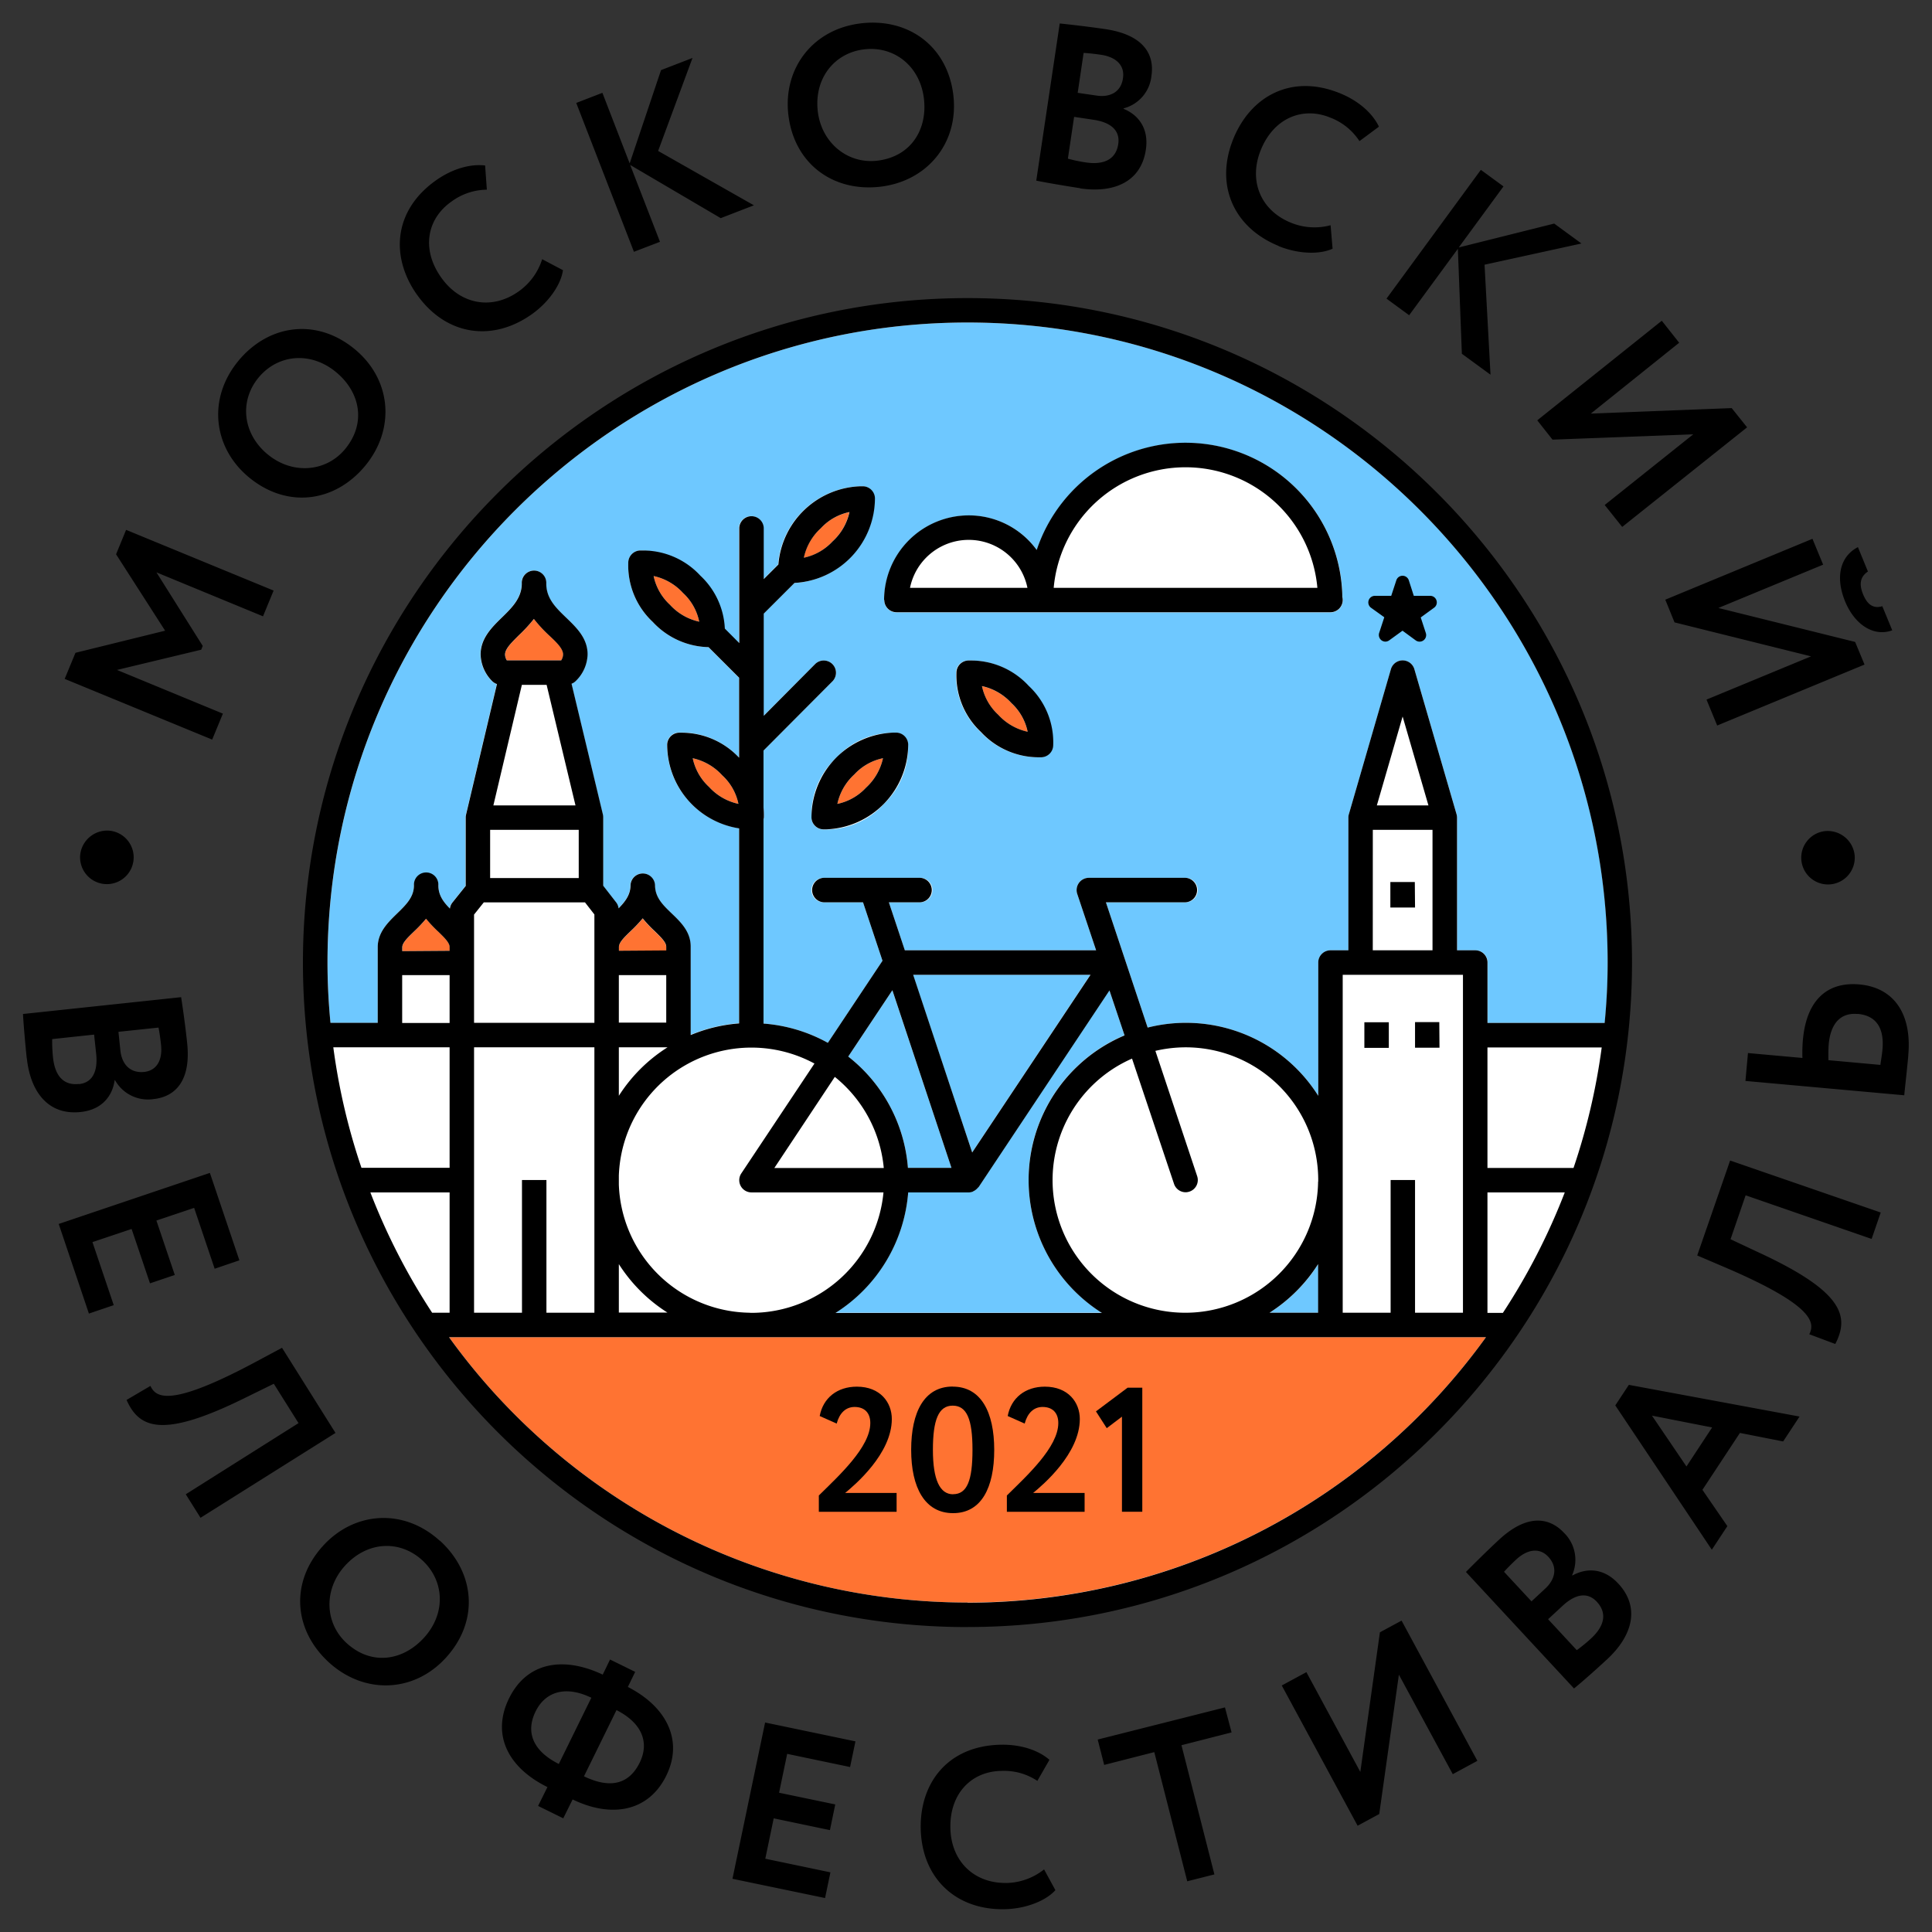 <svg id="Слой_1" data-name="Слой 1" xmlns="http://www.w3.org/2000/svg" viewBox="0 0 512 512"><rect x="0" y="0" width="512" height="512" fill="#333333" stroke="none"/><defs><style>.cls-1{fill:#fff;}.cls-2{fill:#6ec8ff;}.cls-3{fill:#ff7332;}</style></defs><path class="cls-1" d="M256.41,426.63c-94.59,0-171.54-77-171.54-171.54S161.82,83.55,256.41,83.55,428,160.51,428,255.09,351,426.63,256.41,426.63"/><polyline class="cls-2" points="288.96 258.32 241.95 258.32 257.63 305.4"/><path class="cls-2" d="M336.43,347.89h12.92V335a42,42,0,0,1-12.92,12.92"/><path class="cls-2" d="M224.79,280a41.55,41.55,0,0,1,15.82,29.5h11.54l-15.67-47.06"/><path class="cls-2" d="M298,274.35l-4-11.91-34.66,52.08c-.05.08-.15.12-.21.19a3,3,0,0,1-.75.68,3.58,3.58,0,0,1-.42.25c-.1,0-.18.12-.29.16a3.31,3.31,0,0,1-1,.16h-16a41.63,41.63,0,0,1-19.25,31.93H292a41.62,41.62,0,0,1,6-73.54"/><path class="cls-2" d="M256.41,85.47c-93.53,0-169.61,76.09-169.61,169.62,0,5.39.28,10.71.78,16H100.1V251c0-3.93,2.72-6.57,5.1-8.9s4.5-4.34,4.5-7.48a3.24,3.24,0,0,1,6.48,0c0,2.59,1.32,4.39,3,6.17a3.15,3.15,0,0,1,.63-1.56l3.56-4.46V216.68a3.05,3.05,0,0,1,.08-.74l8.2-34.67a3.15,3.15,0,0,1-1.33-.83,10.3,10.3,0,0,1-3-7c0-4.28,3-7.22,5.66-9.81s5.25-5.15,5.25-9a3.25,3.25,0,1,1,6.49,0c0,4,2.57,6.44,5.31,9.08s5.64,5.43,5.64,9.71a10.12,10.12,0,0,1-3.08,7,3.35,3.35,0,0,1-1.16.78l8.3,34.67a3.2,3.2,0,0,1,.09.75v18.11l3.46,4.46a3.18,3.18,0,0,1,.6,1.54c1.8-1.83,3.17-3.63,3.17-6.18a3.25,3.25,0,0,1,6.49,0c0,3.27,2.06,5.26,4.45,7.55s5,4.83,5,8.74v23.4a41.34,41.34,0,0,1,12.83-3.07v-51.7a22.49,22.49,0,0,1-19.06-22.24,3.24,3.24,0,0,1,3.24-3.11h.61a20.83,20.83,0,0,1,15.21,6.63V179.61l-8.09-8.11A20.8,20.8,0,0,1,173,164.84a20.53,20.53,0,0,1-6.5-15.82,3.26,3.26,0,0,1,3.13-3.14h.74A22.62,22.62,0,0,1,192,166.61l3.82,3.83V139.86a3.25,3.25,0,0,1,6.49,0v13.62l3.88-3.88a22.58,22.58,0,0,1,21.71-20.73h.77a3.25,3.25,0,0,1,3.11,3.13A22.54,22.54,0,0,1,210.5,154.5l-8.15,8.13v27.08L216,176a3.24,3.24,0,0,1,4.6,4.57l-18.26,18.34V214a20,20,0,0,1,.09,2.68,3,3,0,0,1-.09.41v54.17a41.67,41.67,0,0,1,17.06,5.1l14.47-21.74-5.16-15.5H218.29a3.24,3.24,0,1,1,0-6.48h25.57a3.24,3.24,0,1,1,0,6.48h-8.3l4.23,12.72h50.69l-5-14.94a3.24,3.24,0,0,1,3.08-4.26h25.61a3.24,3.24,0,1,1,0,6.48H293.08l11.06,33.2a41.44,41.44,0,0,1,45.21,18.08V255.09a3.25,3.25,0,0,1,3.24-3.24h4.74V216.68a3.11,3.11,0,0,1,.13-.9l11.15-38.42a3.24,3.24,0,0,1,6.22,0L386,215.78a3,3,0,0,1,.13.9v35.17H391a3.25,3.25,0,0,1,3.25,3.24v16h31.05c.5-5.26.78-10.58.78-16,0-93.53-76.09-169.62-169.62-169.62M234,213.32a20.74,20.74,0,0,1-15.09,6.52l-.73,0a3.24,3.24,0,0,1-3.13-3.24,20.74,20.74,0,0,1,6.69-15.91,20.49,20.49,0,0,1,15-6.49h.8a3.24,3.24,0,0,1,3.11,3.11,20.72,20.72,0,0,1-6.68,16m41.79-12.63h-.63a20.83,20.83,0,0,1-15.27-6.7,20.51,20.51,0,0,1-6.5-15.82,3.23,3.23,0,0,1,3.13-3.12l.74,0a20.79,20.79,0,0,1,15.27,6.71,20.49,20.49,0,0,1,6.5,15.82,3.24,3.24,0,0,1-3.24,3.12m76.81-38.39h-115a3.24,3.24,0,0,1-3.24-3.25,22.47,22.47,0,0,1,22.45-22.43,22.24,22.24,0,0,1,18,9.18,41.57,41.57,0,0,1,81,12.48,3.31,3.31,0,0,1,.09.77,3.24,3.24,0,0,1-3.24,3.25"/><path class="cls-3" d="M176.55,251.93v-1c0-1.15-1.41-2.5-3-4.06a33.06,33.06,0,0,1-3.24-3.44,37.31,37.31,0,0,1-3.17,3.36c-1.68,1.63-3.13,3-3.13,4.23v1m56.56-108.49a14.77,14.77,0,0,0,4.5-7.79,14.23,14.23,0,0,0-7.6,4.3,14.73,14.73,0,0,0-4.49,7.8,14.43,14.43,0,0,0,7.59-4.31M181,157.14a14.72,14.72,0,0,0-7.78-4.48,14.34,14.34,0,0,0,4.32,7.6,14.73,14.73,0,0,0,7.76,4.49,14.19,14.19,0,0,0-4.3-7.61m10.38,48.31a14.83,14.83,0,0,0-7.8-4.51,14.3,14.3,0,0,0,4.32,7.6,14.7,14.7,0,0,0,7.79,4.49,14.1,14.1,0,0,0-4.31-7.58m-57-30.44h14.37a3,3,0,0,0,.5-1.57c0-1.52-1.68-3.15-3.65-5a36.28,36.28,0,0,1-4.08-4.42,40.3,40.3,0,0,1-3.94,4.28c-2,2-3.71,3.63-3.71,5.18a3,3,0,0,0,.51,1.57m-15.2,76.92v-1c0-1.15-1.4-2.5-3-4.06a33.06,33.06,0,0,1-3.24-3.44,37.31,37.31,0,0,1-3.17,3.36c-1.68,1.63-3.14,3-3.14,4.23v1ZM256.41,424.69A169.43,169.43,0,0,0,393.8,354.37H119a169.43,169.43,0,0,0,137.39,70.32M234,200.94a14.2,14.2,0,0,0-7.6,4.3,14.75,14.75,0,0,0-4.49,7.8,14.35,14.35,0,0,0,7.59-4.3,14.89,14.89,0,0,0,4.5-7.8m38.34-7a14.23,14.23,0,0,0-4.31-7.6,14.81,14.81,0,0,0-7.8-4.5,14.29,14.29,0,0,0,4.31,7.59,14.84,14.84,0,0,0,7.8,4.51"/><path d="M110.49,78.08c-7-9.92-6.32-22.24,5.07-30.3,4.49-3.17,9.25-4.38,13-3.92l.46,6.41a16.05,16.05,0,0,0-9.43,3.19c-6.42,4.53-8,12.58-2.67,20.08,5.08,7.21,13.46,8.69,20.51,3.7a16.46,16.46,0,0,0,6.25-8.55l5.51,2.91c-.53,3.85-3.8,8.53-8.29,11.7-10.56,7.46-22.79,5.53-30.4-5.22m64.4-14L167,43.71l24,14.1,8.79-3.4L174.41,40l9.11-24.64-8.34,3.22-8.31,24.72L159.64,24.6l-6.93,2.68L168,66.73ZM449.78,332.71l7.79,3.33c23.46,10.1,23.37,14.6,21.91,17.55l6.89,2.58c3.87-7.48,1.91-14-20.5-24.35l-7.26-3.41,4-11.64L496,328.33l2.41-7L458.5,307.55ZM21.28,226.31a7.1,7.1,0,1,0,7.86-6.16,7.2,7.2,0,0,0-7.86,6.16M63.13,95.68c8-9.7,20.68-11.54,30.85-3.17,9.8,8.07,10.83,21.18,2.83,30.89S76.16,134.89,66,126.52c-9.46-7.79-11.11-20.81-2.86-30.84M71,120.46c6.54,5.37,15.43,4.64,20.47-1.47,5.65-6.86,4-15.11-2.46-20.41C82.23,93,73.56,93.94,68.5,100.09s-4.28,14.8,2.48,20.37M431.66,367l45.24,8.4-4.35,6.6-11.45-2.26-9.94,15.08,6.61,9.62-4.12,6.25-25.58-38.24Zm6.13,8.16,9.14,13.47,6.8-10.34ZM59.07,189.12,31,177.54l22.32-5.36.41-1-12.27-19.5,28.24,11.65,2.81-6.82L33.42,140.42l-2.66,6.47,13,20.25L20,173l-2.86,6.91L56.23,196Zm352.36-72.61,37.3-1.41-23.47,18.73,4.64,5.81L463,113.25l-4.08-5.1-37.34,1.46L445,90.83,440.39,85l-33,26.39ZM483.6,220.26a7.09,7.09,0,1,0,7.88,6.21,7.18,7.18,0,0,0-7.88-6.21M208.91,30.3c-1.37-12.19,6.5-22.67,19.4-24.13,12.48-1.41,22.87,6.11,24.35,19.19,1.42,12.6-7,22.72-19.46,24.13s-22.81-6.12-24.29-19.19m7.8-.88c.95,8.39,7.86,14.06,15.71,13.17,8.82-1,13.37-8.07,12.44-16.35-1-8.7-7.85-14.07-15.77-13.17s-13.35,7.64-12.38,16.35M501.48,167.07l-2.65-6.42c-2.5.77-4.05-.61-5.08-3.12-1.16-2.79-.73-4.73,1.27-6.07L492.37,145c-4.59,2.35-6.13,7.76-3.37,14.45,2.54,6.13,7.61,9.4,12.48,7.58M34.88,325.69l4.87,14.41,6.57-2.22-4.87-14.42,10-3.36,5.44,16.13L63.44,334l-7.82-23.17L15.56,324.36l8,23.75,6.58-2.23-5.64-16.71ZM443.77,164.94l36.18,9L452.24,185.4l2.83,6.87,39.05-16.15-2.49-6-36.25-9,27.77-11.48-2.83-6.85-39,16.13Zm-57.42-99,1.06,27.81L395,99.3l-1.58-29.15,25.68-5.62-7.22-5.28-25.3,6.33L398.44,49.4l-6-4.39-25,34.13,6,4.4ZM286.23,49.87c-3.82-.58-9.19-1.5-11.61-2l6.22-41.65c2.33.23,7.92.88,12.1,1.5,10,1.49,13.08,6.59,12.2,12.39a9.91,9.91,0,0,1-7.38,8.61l0,.12c4,1.63,6.74,5.28,5.9,10.84-1.28,8.61-8.57,11.55-17.41,10.24M285.6,24.6l5,.73c3.4.52,6.48-.8,7-4.62.51-3.41-1.85-5.6-5.8-6.19-1.67-.24-3.29-.42-4.63-.5ZM283,42.05a41.43,41.43,0,0,0,4.79,1c5,.74,8-1,8.56-4.9.52-3.52-1.9-5.71-6.5-6.4l-5.2-.78ZM505.73,279.63c-.36,4-.86,8.17-1.08,10.63l-42.09-3.8.67-7.39,14.43,1.3a40.67,40.67,0,0,1,.13-4.84c1-10.88,6.78-15.39,15-14.64,8.9.8,13.93,7.55,12.92,18.74m-13.44-10.91c-4.76-.43-7.17,2.86-7.64,8-.09,1.09-.11,2.55-.08,4.24l13.77,1.25c.18-1.32.42-2.63.55-4.08.49-5.41-1.43-9-6.6-9.44M338.81,65.2c5.09,2.09,10.8,2.33,14.34.71l-.53-6.22A16.45,16.45,0,0,1,342.06,59c-8-3.27-11.25-11.12-7.92-19.29,3.47-8.5,11.11-11.52,18.38-8.55a16,16,0,0,1,7.75,6.24l5.16-3.83c-1.61-3.4-5.19-6.76-10.29-8.84-12.91-5.27-23.68.77-28.27,12-5,12.2,0,23.55,11.94,28.43M7.09,280.47c-.41-3.86-.87-9.27-1-11.75L48,264.26c.37,2.33,1.16,7.89,1.59,12.09,1.08,10-3.08,14.3-8.91,14.92a10,10,0,0,1-10.19-5h-.11c-.59,4.25-3.41,7.83-9,8.42-8.65.93-13.32-5.38-14.27-14.25m24.28-7,.52,5c.37,3.41,2.41,6,6.26,5.64,3.41-.36,4.93-3.2,4.51-7.17-.18-1.67-.41-3.28-.67-4.59ZM20.94,287.3c3.53-.38,5-3.27,4.56-7.89l-.56-5.23-11.11,1.19a40.57,40.57,0,0,0,.22,4.89c.53,5,2.92,7.46,6.89,7m354-53.52h-6.48v6.76H375Zm6.49,37.13H375v6.78h6.48ZM74.74,357.18l-7.47,4c-22.56,12-26,9.08-27.4,6.1L33.54,371c3.42,7.69,9.72,10.23,31.83-.76l7.19-3.53,6.55,10.43L49.23,396l3.91,6.23,35.77-22.49Zm286.83-79.49h6.48v-6.78h-6.48Zm-185,192.88c-4.66,9.49-14.44,11.33-24.82,6.3l-2.48,5-6.67-3.28,2.48-5c-10.46-5.13-14.89-13.9-10.18-23.5s14.33-11.25,24.83-6.3l1.94-4,6.66,3.27-1.94,4c10.27,5.25,14.77,14.19,10.18,23.51m-19.86-20.65c-6.95-3.37-12.24-1.52-14.77,3.63-2.79,5.69-.49,10.59,6.15,13.92Zm6.67,3.27-8.62,17.55c6.91,3.33,11.92,2.16,14.77-3.63,2.5-5.1.9-10.32-6.15-13.92m93-22c-97.1,0-176.1-79-176.1-176.09S159.31,79,256.41,79,432.5,158,432.5,255.09s-79,176.09-176.09,176.09M414.68,316H394.19v31.93h4.09A169.43,169.43,0,0,0,414.68,316m9.82-38.41H394.19v31.93H417a169.24,169.24,0,0,0,7.47-31.93M87.58,271.06H100.1V251c0-3.92,2.72-6.56,5.1-8.88s4.5-4.35,4.5-7.49a3.24,3.24,0,1,1,6.47,0c0,2.6,1.32,4.39,3.06,6.16a3.19,3.19,0,0,1,.63-1.56l3.56-4.45V216.68a3.13,3.13,0,0,1,.08-.75l8.2-34.65a3.21,3.21,0,0,1-1.33-.84,10.34,10.34,0,0,1-3-7c0-4.27,3-7.22,5.65-9.8s5.26-5.16,5.26-9a3.25,3.25,0,1,1,6.49,0c0,4,2.57,6.44,5.31,9.08s5.64,5.43,5.64,9.7a10.19,10.19,0,0,1-3.08,7,3.17,3.17,0,0,1-1.17.78l8.31,34.66a3.22,3.22,0,0,1,.08.76v18.1l3.47,4.47a3.22,3.22,0,0,1,.6,1.54c1.8-1.83,3.17-3.64,3.17-6.18a3.25,3.25,0,0,1,6.49,0c0,3.27,2.06,5.26,4.45,7.55s5,4.82,5,8.73V274.3a41.07,41.07,0,0,1,12.83-3.08V219.53a22.51,22.51,0,0,1-19.06-22.24,3.25,3.25,0,0,1,3.24-3.12h.61a20.87,20.87,0,0,1,15.21,6.63V179.6l-8.1-8.1A20.75,20.75,0,0,1,173,164.83a20.51,20.51,0,0,1-6.5-15.82,3.26,3.26,0,0,1,3.12-3.13h.75a20.7,20.7,0,0,1,15.26,6.7,20.48,20.48,0,0,1,6.46,14l3.82,3.84V139.87a3.25,3.25,0,0,1,6.49,0v13.6l3.88-3.87a22.58,22.58,0,0,1,21.71-20.73h.77a3.25,3.25,0,0,1,3.11,3.13,22.52,22.52,0,0,1-21.32,22.48l-8.15,8.14V189.7L216,176a3.24,3.24,0,0,1,4.6,4.57l-18.26,18.34V214a19.75,19.75,0,0,1,.09,2.67,2.71,2.71,0,0,1-.09.41v54.18a41.47,41.47,0,0,1,17.05,5.1l14.48-21.75-5.16-15.49H218.29a3.25,3.25,0,0,1,0-6.49h25.57a3.25,3.25,0,0,1,0,6.49h-8.3l4.23,12.71h50.69l-5-14.93a3.25,3.25,0,0,1,3.08-4.27h25.61a3.25,3.25,0,0,1,0,6.49H293.08l11.06,33.2a41.44,41.44,0,0,1,45.21,18.08V255.09a3.24,3.24,0,0,1,3.24-3.25h4.74V216.68a3,3,0,0,1,.13-.9l11.14-38.42a3.24,3.24,0,0,1,6.23,0L386,215.78a3.38,3.38,0,0,1,.13.9v35.16h4.82a3.24,3.24,0,0,1,3.25,3.25v16h31.05c.51-5.26.79-10.58.79-16,0-93.54-76.09-169.62-169.62-169.62S86.79,161.55,86.79,255.09c0,5.39.28,10.71.79,16M375,312.72v35.17H387.7V258.33H355.83v89.56h12.7V312.72Zm-11.2-60.88h15.83V219.92H363.81Zm14.75-38.4-6.84-23.56-6.83,23.56Zm-29.21,99.7v-.83a35.14,35.14,0,0,0-35.15-34.76,35.33,35.33,0,0,0-8,.94l11.07,33.2a3.23,3.23,0,0,1-2.05,4.1,3.35,3.35,0,0,1-1,.17,3.25,3.25,0,0,1-3.08-2.22L300,280.54a35.15,35.15,0,0,0,13.8,67.35h.68a35.22,35.22,0,0,0,34.83-34.75m-12.92,34.75h12.92V335a42,42,0,0,1-12.92,12.92m-137.65,0h.66A35.22,35.22,0,0,0,234.13,316h-35a3.24,3.24,0,0,1-2.7-5l19.41-29.15A35.15,35.15,0,0,0,164,311.55v2.34a35.19,35.19,0,0,0,34.79,34M164,335v12.85h12.88A41.89,41.89,0,0,1,164,335m0-64h12.56V258.42H164Zm12.56-19.13v-1c0-1.15-1.41-2.5-3-4.06a33.06,33.06,0,0,1-3.24-3.44,37.31,37.31,0,0,1-3.17,3.36c-1.68,1.63-3.13,3-3.13,4.23v1ZM164,277.55V290.4a41.74,41.74,0,0,1,12.9-12.85Zm72.49-15.13L224.79,280a41.53,41.53,0,0,1,15.82,29.5h11.54Zm21.15,43L289,258.33H242Zm-36.43-20-16,24.11h29a35.16,35.16,0,0,0-12.93-24.11m.15,62.52h70.59a41.62,41.62,0,0,1,6-73.55l-4-11.91-34.66,52.09c-.06.08-.16.12-.21.19a3.47,3.47,0,0,1-.75.68,3,3,0,0,1-.43.24,1.15,1.15,0,0,1-.29.16,3.3,3.3,0,0,1-1,.17h-16a41.63,41.63,0,0,1-19.26,31.93m-.8-204.45a14.77,14.77,0,0,0,4.5-7.79,14.23,14.23,0,0,0-7.6,4.3,14.73,14.73,0,0,0-4.49,7.8,14.43,14.43,0,0,0,7.59-4.31M181,157.14a14.72,14.72,0,0,0-7.78-4.48,14.34,14.34,0,0,0,4.32,7.6,14.73,14.73,0,0,0,7.76,4.49,14.19,14.19,0,0,0-4.3-7.61m10.38,48.31a14.83,14.83,0,0,0-7.8-4.51,14.3,14.3,0,0,0,4.32,7.6,14.7,14.7,0,0,0,7.79,4.49,14.1,14.1,0,0,0-4.31-7.58M144.81,312.72v35.17h12.71V277.55H125.63v70.34h12.7V312.72Zm12.71-41.66V242.34l-2.49-3.2H128.21l-2.58,3.23v28.69Zm-26.77-57.62h21.76l-7.65-31.94H138.3Zm3.6-38.43h14.37a3,3,0,0,0,.5-1.57c0-1.52-1.68-3.15-3.65-5a36.28,36.28,0,0,1-4.08-4.42,40.3,40.3,0,0,1-3.94,4.28c-2,2-3.71,3.63-3.71,5.18a3,3,0,0,0,.51,1.57m-4.46,57.64h23.48V219.92H129.89Zm-10.74,19.28v-1c0-1.15-1.4-2.5-3-4.06a33.06,33.06,0,0,1-3.24-3.44,37.31,37.31,0,0,1-3.17,3.36c-1.68,1.63-3.14,3-3.14,4.23v1Zm-12.57,19.13h12.57V258.42H106.58ZM95.79,309.48h23.36V277.55H88.33a167.69,167.69,0,0,0,7.46,31.93m18.75,38.41h4.61V316h-21a169.43,169.43,0,0,0,16.4,31.93m141.87,76.8A169.43,169.43,0,0,0,393.8,354.37H119a169.43,169.43,0,0,0,137.39,70.32m109.3,7.89-5.19,37-14.29-26.44-6.53,3.53,20.1,37.17,5.73-3.1,5.21-36.93L385,470.17l6.52-3.53-20.09-37.16Zm1.16-269-1.35,4.13a1.78,1.78,0,0,0,.64,2,1.83,1.83,0,0,0,1,.33,1.79,1.79,0,0,0,1-.33l3.54-2.57,3.49,2.56a1.74,1.74,0,0,0,2.69-1.94l-1.35-4.13,3.54-2.58a1.72,1.72,0,0,0,.63-1.94,1.74,1.74,0,0,0-1.65-1.21h-4.36l-1.32-4.11a1.76,1.76,0,0,0-1.66-1.21h0a1.74,1.74,0,0,0-1.65,1.21l-1.35,4.11h-4.37a1.75,1.75,0,0,0-1,3.15ZM194.11,497.9,218.65,503l1.42-6.81-17.26-3.61,2.23-10.7,14.9,3.12,1.41-6.81-14.89-3.1,2.15-10.3,16.67,3.49,1.42-6.8-23.94-5Zm-77.55-89.62c9.3,8.46,10.51,21.24,1.64,31-8.53,9.39-21.69,9.77-31,1.3s-10.46-21.18-1.59-30.92c8.24-9.07,21.32-10.08,30.93-1.35m-4.67,5.14c-6-5.44-14.57-5-20.45,1.5-5.69,6.25-5.4,15.17.45,20.5,6.57,6,14.9,4.72,20.51-1.45,5.89-6.48,5.39-15.17-.51-20.55m317,6.22c5.91,6.38,3.66,13.9-2.9,20-2.82,2.62-6.89,6.23-8.84,7.79l-28.64-30.87c1.65-1.69,5.64-5.65,8.74-8.52,7.39-6.87,13.31-6.09,17.3-1.8a10,10,0,0,1,2.1,11.16l.09.09c3.75-2.08,8.32-2,12.15,2.16m-19.34,1.29c2.53-2.35,3.42-5.56.79-8.4-2.34-2.52-5.53-2-8.46.67-1.24,1.16-2.39,2.31-3.28,3.3l7.28,7.84Zm13.64,3.51c-2.43-2.62-5.65-2.1-9.06,1.07l-3.85,3.56,7.6,8.2a42,42,0,0,0,3.79-3.1c3.68-3.41,4.23-6.81,1.52-9.73m-98.54,28L290.9,461l1.72,6.72,13.28-3.39,8.73,34.23,7.2-1.82-8.73-34.24,13.28-3.39ZM266.78,499c-8.63.17-14.74-5.74-14.92-14.55-.19-9.18,5.6-15,13.45-15.14a15.94,15.94,0,0,1,9.6,2.64l3.2-5.58c-2.83-2.47-7.45-4.12-12.94-4-14,.29-21.41,10.12-21.17,22.25.29,13.16,9.35,21.61,22.27,21.34,5.5-.12,10.82-2.16,13.42-5.05l-3-5.5a16.48,16.48,0,0,1-10,3.6m-32.4-340a22.46,22.46,0,0,1,22.45-22.43,22.23,22.23,0,0,1,18,9.17,41.57,41.57,0,0,1,81,12.49,3.31,3.31,0,0,1,.09.77,3.24,3.24,0,0,1-3.24,3.24h-115a3.24,3.24,0,0,1-3.24-3.24m44.89-3.23h69.88a35.08,35.08,0,0,0-69.88,0m-38.08,0h31.12a15.88,15.88,0,0,0-31.12,0m-.48,41.49a22.57,22.57,0,0,1-21.77,22.52l-.73,0a3.23,3.23,0,0,1-3.13-3.23,22.54,22.54,0,0,1,21.72-22.41l.79,0a3.23,3.23,0,0,1,3.12,3.12M234,200.94a14.2,14.2,0,0,0-7.6,4.3,14.75,14.75,0,0,0-4.49,7.8,14.35,14.35,0,0,0,7.59-4.3,14.89,14.89,0,0,0,4.5-7.8m38.61-19.19a20.46,20.46,0,0,1,6.5,15.82,3.24,3.24,0,0,1-3.24,3.12h-.63a20.83,20.83,0,0,1-15.27-6.7,20.52,20.52,0,0,1-6.5-15.83,3.24,3.24,0,0,1,3.13-3.12h.73a20.76,20.76,0,0,1,15.28,6.71m-.27,12.17a14.23,14.23,0,0,0-4.31-7.6,14.81,14.81,0,0,0-7.8-4.5,14.29,14.29,0,0,0,4.31,7.59,14.84,14.84,0,0,0,7.8,4.51"/><path d="M217,396.32c5.33-5.25,13.64-12.83,13.64-19.2,0-2.63-1.46-4.26-4.17-4.26-2.35,0-4,1.63-4.74,4.4l-4.5-2c.89-4.79,4.65-7.78,9.84-7.78,6.24,0,9.27,4.21,9.27,8.57,0,9.19-9.79,17.47-12.36,19.59h13.63v5H217"/><path d="M252.48,367.47c7.5,0,11,6.75,11,16.77S260.07,401,252.58,401s-11.11-6.76-11.11-16.78,3.47-16.77,11-16.77m.1,28.53c3.74,0,5.15-3.66,5.15-11.76s-1.5-11.71-5.25-11.71-5.24,3.79-5.24,11.71S249.06,396,252.58,396"/><path d="M266.83,396.32c5.33-5.25,13.63-12.83,13.63-19.2,0-2.63-1.46-4.26-4.17-4.26-2.35,0-4,1.63-4.74,4.4l-4.5-2c.9-4.79,4.65-7.78,9.84-7.78,6.24,0,9.27,4.21,9.27,8.57,0,9.19-9.78,17.47-12.36,19.59h13.63v5h-20.6"/><polyline points="298.83 367.75 302.72 367.75 302.72 400.63 297.33 400.63 297.33 375.43 293.3 378.48 290.44 374.03"/></svg>